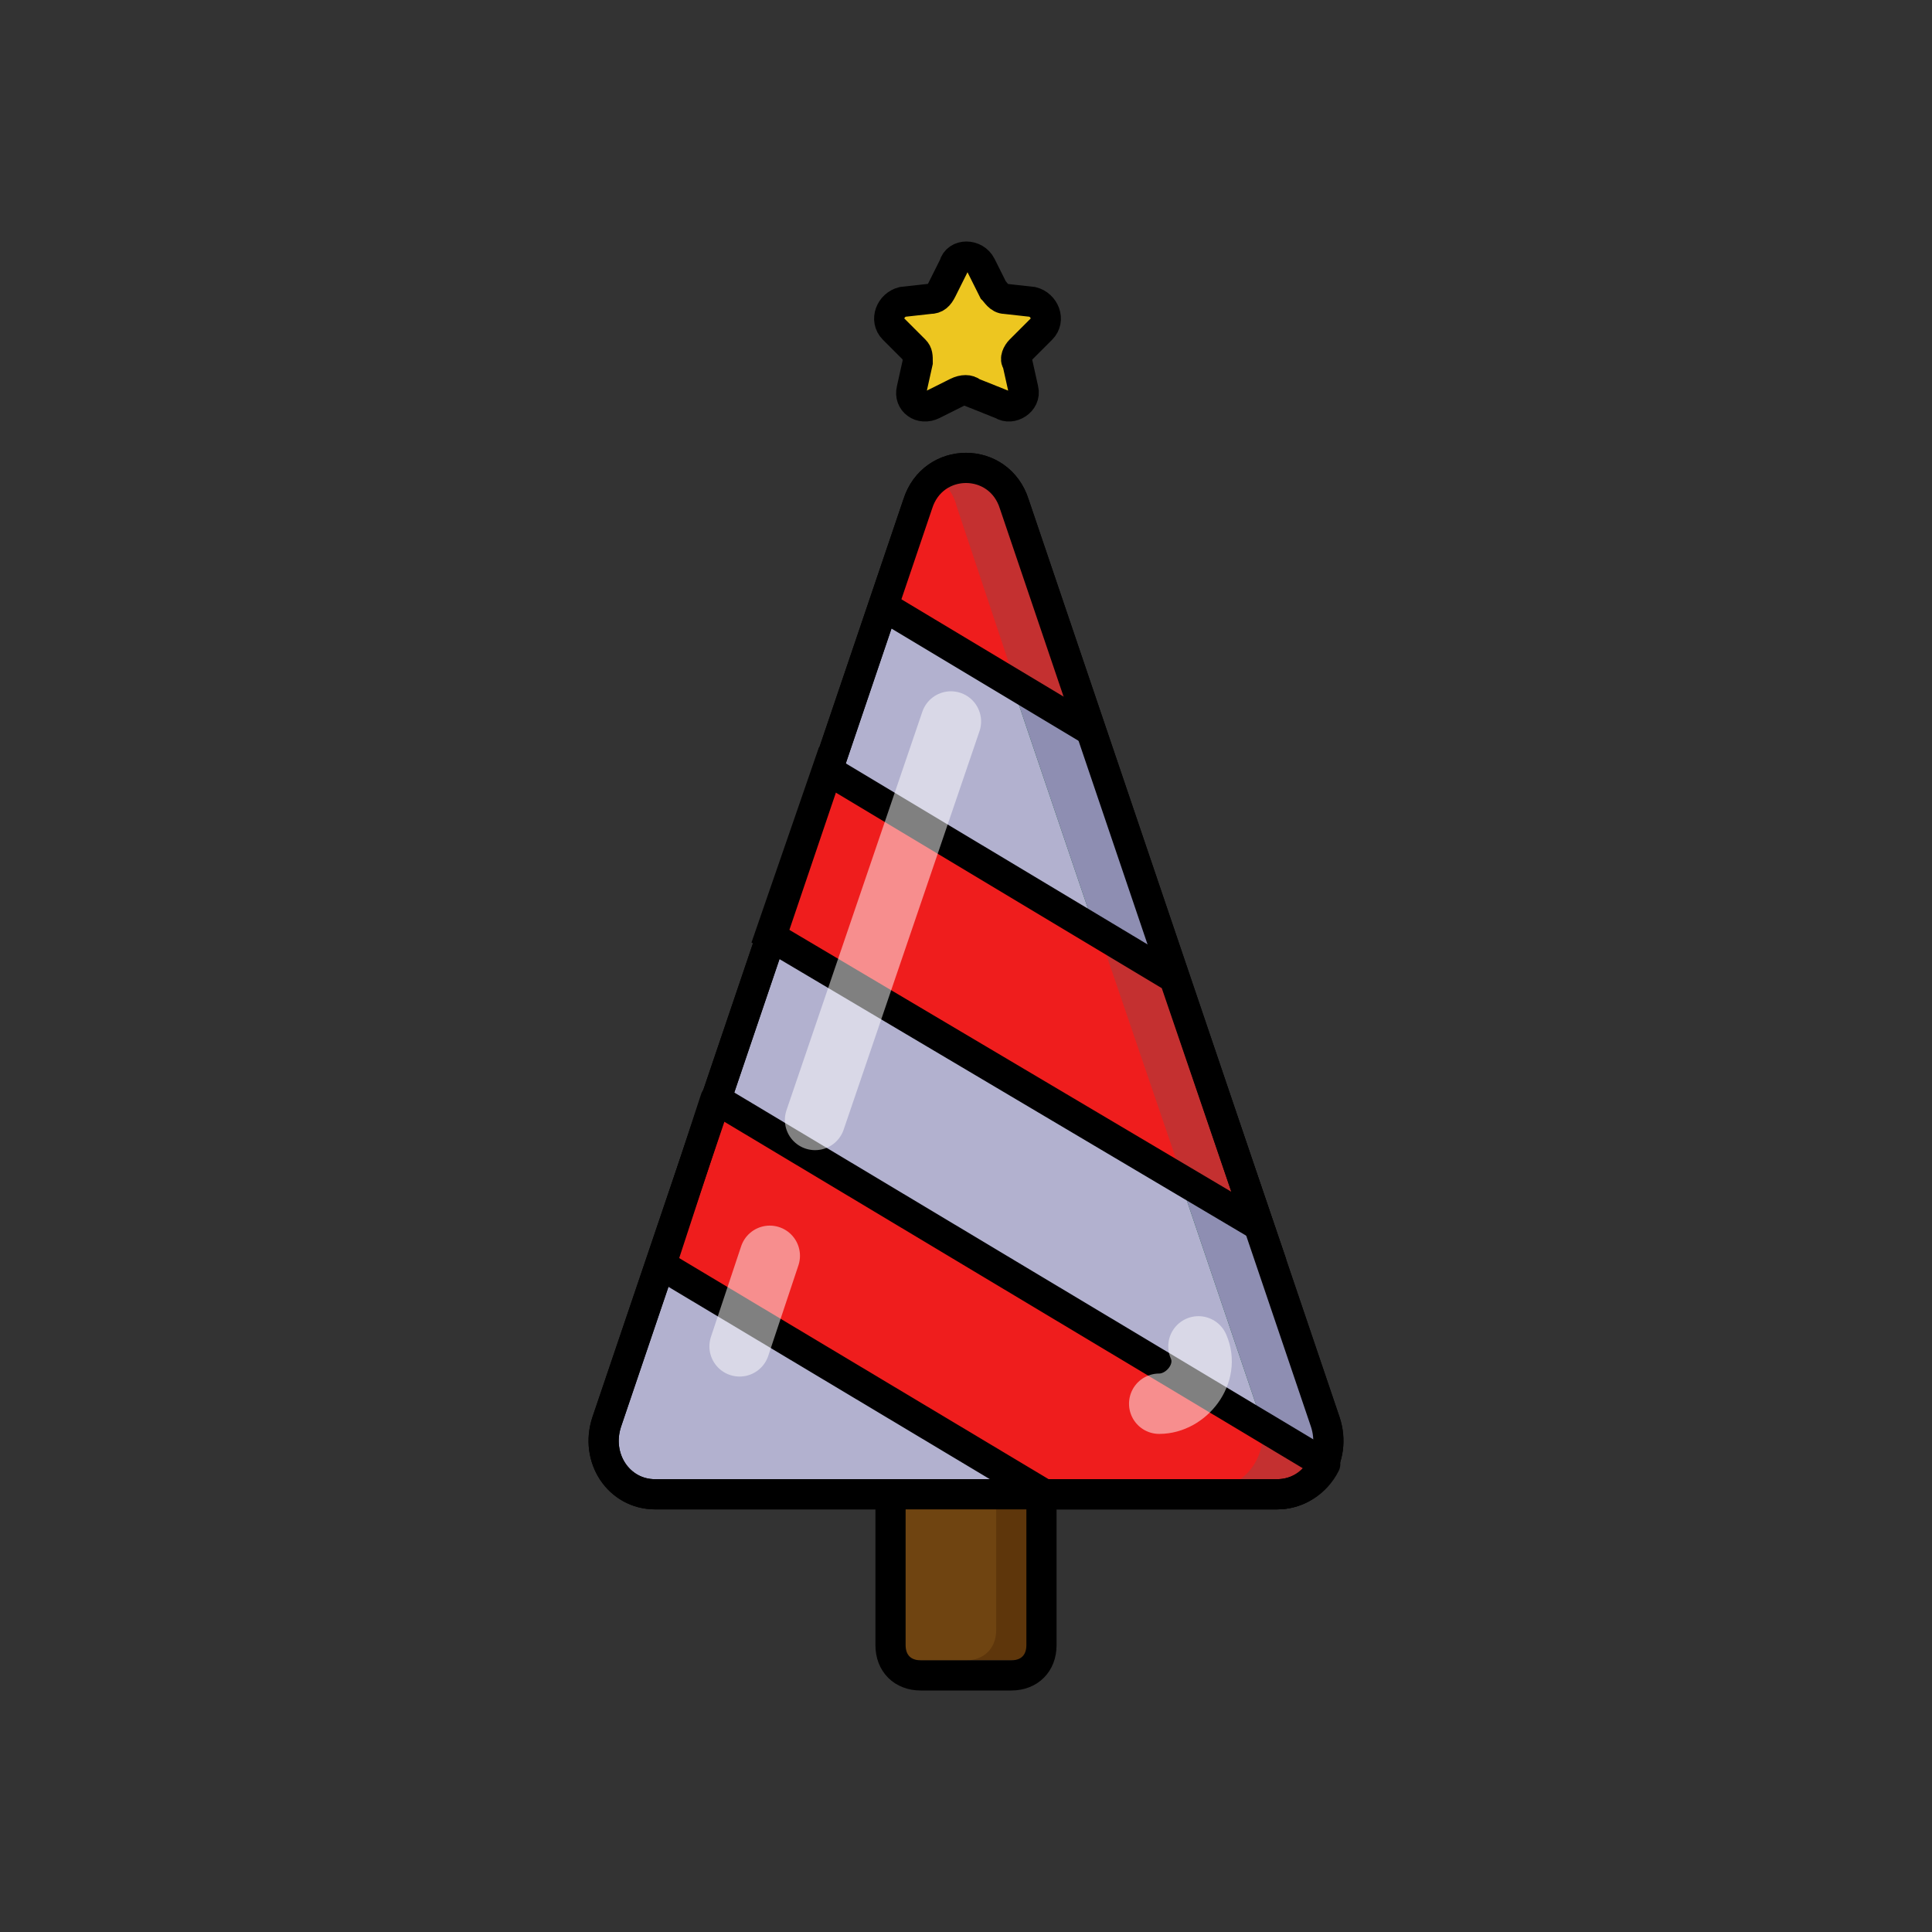 <?xml version="1.0" ?><!-- Скачано с сайта svg4.ru / Downloaded from svg4.ru -->
<svg width="800px" height="800px" viewBox="0 0 64 64" id="Layer_1" version="1.1" xml:space="preserve" xmlns="http://www.w3.org/2000/svg" xmlns:xlink="http://www.w3.org/1999/xlink"><rect x="0" y="0" width="64" height="64" fill="#333333" stroke="none"/><style type="text/css">
	.st0{fill:#B2B1CF;}
	.st1{fill:none;stroke:#000000;stroke-miterlimit:10;}
	.st2{fill:#0F6030;}
	.st3{fill:#8E8EB2;}
	.st4{fill:#EF1D1D;}
	.st5{fill:#C43030;}
	.st6{fill:none;stroke:#000000;stroke-linejoin:round;stroke-miterlimit:10;}
	.st7{opacity:0.5;fill:none;stroke:#FFFFFF;stroke-width:2;stroke-linecap:round;stroke-miterlimit:10;enable-background:new    ;}
	.st8{fill:#EDC620;stroke:#000000;stroke-miterlimit:10;}
	.st9{fill:#5E360B;}
	.st10{fill:#6F4411;}
</style><path class="st0" d="M30.4,16.7L20.1,47.1c-0.4,1.2,0.4,2.4,1.6,2.4H32h10.3c1.2,0,2-1.2,1.6-2.4L33.6,16.7  C33.1,15.1,30.9,15.1,30.4,16.7z"/><path class="st1" d="M30.4,16.7L20.1,47.1c-0.4,1.2,0.4,2.4,1.6,2.4H32h10.3c1.2,0,2-1.2,1.6-2.4L33.6,16.7  C33.1,15.1,30.9,15.1,30.4,16.7z"/><path class="st2" d="M43.9,47.1L33.6,16.7c-0.4-1.2-1.8-1.5-2.7-0.9c0.3,0.2,0.5,0.5,0.6,0.9l10.3,30.4c0.4,1.2-0.4,2.4-1.6,2.4h2  C43.5,49.5,44.3,48.3,43.9,47.1z"/><path class="st3" d="M43.9,47.1L33.6,16.7c-0.4-1.2-1.8-1.5-2.7-0.9c0.3,0.2,0.5,0.5,0.6,0.9l10.3,30.4c0.4,1.2-0.4,2.4-1.6,2.4h2  C43.5,49.5,44.3,48.3,43.9,47.1z"/><polygon class="st4" points="25.5,31 41.7,40.6 38.9,32.4 27.4,25.5 "/><polygon class="st5" points="36.4,30.9 39.2,39.1 41.7,40.6 38.9,32.4 "/><path class="st4" d="M30.4,16.7l-1.1,3.4l7,4.2l-2.5-7.5C33.1,15.1,30.9,15.1,30.4,16.7z"/><path class="st5" d="M33.6,16.7c-0.1-0.2-0.1-0.3-0.2-0.5l-0.1-0.1c-0.1-0.1-0.2-0.2-0.3-0.2l-0.1-0.1c-0.1-0.1-0.2-0.1-0.3-0.1  h-0.1c-0.1,0-0.3-0.1-0.4-0.1c-0.1,0-0.2,0-0.2,0c-0.1,0-0.1,0-0.2,0s-0.2,0-0.2,0.1c-0.1,0-0.1,0.1-0.2,0.1s-0.2,0.1-0.2,0.1l0,0  c0.3,0.2,0.5,0.5,0.6,0.9l2,6l2.6,1.5L33.6,16.7z"/><path class="st4" d="M23.7,36.4l-1.8,5.5l12.7,7.6h7.7c0.7,0,1.3-0.4,1.6-1L23.7,36.4z"/><path class="st5" d="M42.7,49.4L42.7,49.4c0.2,0,0.3-0.1,0.4-0.2c0,0,0.1,0,0.1-0.1c0.1-0.1,0.2-0.2,0.3-0.3c0,0,0,0,0-0.1  c0.1-0.1,0.2-0.2,0.2-0.4l0,0l-1.9-1.2c0.2,1.1-0.5,2.2-1.7,2.2h2l0,0C42.4,49.5,42.6,49.5,42.7,49.4z"/><path class="st1" d="M30.4,16.7L20.1,47.1c-0.4,1.2,0.4,2.4,1.6,2.4H32h10.3c1.2,0,2-1.2,1.6-2.4L33.6,16.7  C33.1,15.1,30.9,15.1,30.4,16.7z"/><polygon class="st1" points="25.5,31 41.7,40.6 38.9,32.4 27.4,25.5 "/><path class="st6" d="M23.7,36.4l-1.8,5.5l12.7,7.6h7.7c0.7,0,1.3-0.4,1.6-1L23.7,36.4z"/><line class="st7" x1="27" x2="31.5" y1="37.1" y2="23.9"/><line class="st7" x1="24.5" x2="25.5" y1="44.6" y2="41.6"/><path class="st7" d="M39.7,44.6c0.4,0.9-0.4,1.9-1.3,1.9"/><path class="st8" d="M32.5,8.8l0.4,0.8c0.1,0.1,0.2,0.3,0.4,0.3l0.9,0.1c0.4,0.1,0.6,0.6,0.3,0.9l-0.7,0.7c-0.1,0.1-0.2,0.3-0.1,0.4  l0.2,0.9c0.1,0.4-0.4,0.7-0.7,0.5l-1-0.4c-0.1-0.1-0.3-0.1-0.5,0l-0.8,0.4c-0.4,0.2-0.8-0.1-0.7-0.5l0.2-0.9c0-0.2,0-0.3-0.1-0.4  l-0.7-0.7c-0.3-0.3-0.1-0.8,0.3-0.9l0.9-0.1c0.2,0,0.3-0.1,0.4-0.3l0.4-0.8C31.7,8.4,32.3,8.4,32.5,8.8z"/><path class="st9" d="M34.5,54v-4.5h-5V54c0,0.6,0.4,1,1,1h3C34.1,55,34.5,54.6,34.5,54z"/><path class="st10" d="M33,54v-4.5h-3.5V54c0,0.6,0.4,1,1,1H32C32.6,55,33,54.6,33,54z"/><path class="st1" d="M33.5,49.5h-4l0,0v5c0,0.6,0.4,1,1,1l0,0h2h1c0.6,0,1-0.4,1-1v-5H33.5z"/><path class="st1" d="M29.3,20.1l7,4.2"/></svg>